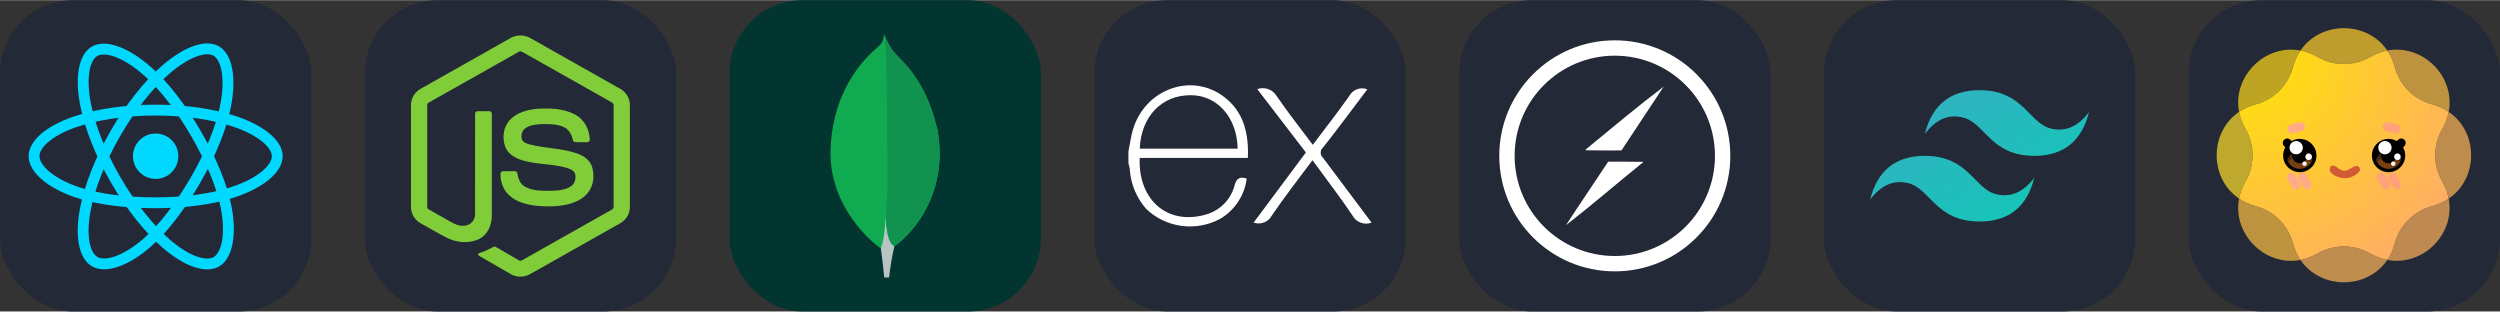 
            <svg width="385" height="48" viewBox="0 0 2056 256" fill="none" xmlns="http://www.w3.org/2000/svg" xmlns:xlink="http://www.w3.org/1999/xlink" version="1.1">
        
		<rect x="0" y="0" width="2056" height="256" fill="#333333" stroke="none"/>
        
		<g transform="translate(0, 0)">
            
			<svg xmlns="http://www.w3.org/2000/svg" width="256" height="256" fill="none" viewBox="0 0 256 256" id="react">
<style>
#react {
    rect {fill: #242938}

    @media (prefers-color-scheme: light) {
        rect {fill: #F4F2ED}
    }
}
</style>
<rect width="256" height="256" fill="#242938" rx="60"/>
<path fill="#00D8FF" d="M128.001 146.951C138.305 146.951 146.657 138.598 146.657 128.295C146.657 117.992 138.305 109.639 128.001 109.639C117.698 109.639 109.345 117.992 109.345 128.295C109.345 138.598 117.698 146.951 128.001 146.951Z"/>
<path fill-rule="evenodd" stroke="#00D8FF" stroke-width="8.911" d="M128.002 90.363C153.05 90.363 176.319 93.957 193.864 99.998C215.003 107.275 228 118.306 228 128.295C228 138.704 214.226 150.423 191.525 157.944C174.363 163.63 151.779 166.598 128.002 166.598C103.624 166.598 80.539 163.812 63.183 157.881C41.225 150.376 28 138.506 28 128.295C28 118.387 40.41 107.441 61.252 100.175C78.862 94.035 102.705 90.363 127.998 90.363H128.002Z" clip-rule="evenodd"/>
<path fill-rule="evenodd" stroke="#00D8FF" stroke-width="8.911" d="M94.981 109.438C107.495 87.74 122.232 69.378 136.23 57.197C153.094 42.521 169.144 36.773 177.796 41.762C186.813 46.962 190.084 64.75 185.259 88.171C181.614 105.879 172.9 126.925 161.021 147.523C148.842 168.641 134.897 187.247 121.09 199.315C103.619 214.587 86.728 220.114 77.883 215.013C69.3 210.067 66.018 193.846 70.136 172.161C73.615 153.838 82.345 131.349 94.977 109.438L94.981 109.438Z" clip-rule="evenodd"/>
<path fill-rule="evenodd" stroke="#00D8FF" stroke-width="8.911" d="M95.012 147.578C82.463 125.904 73.919 103.962 70.353 85.752C66.06 63.811 69.095 47.035 77.74 42.032C86.749 36.816 103.792 42.866 121.674 58.744C135.194 70.748 149.077 88.805 160.99 109.383C173.204 130.481 182.358 151.856 185.919 169.844C190.425 192.608 186.778 210.001 177.941 215.116C169.367 220.08 153.676 214.825 136.945 200.427C122.809 188.263 107.685 169.468 95.012 147.578Z" clip-rule="evenodd"/>
</svg>

		</g>
		
		<g transform="translate(300, 0)">
            
			<svg xmlns="http://www.w3.org/2000/svg" width="256" height="256" fill="none" viewBox="0 0 256 256" id="nodejs">
<style>
#nodejs {
    rect {fill: #242938}

    @media (prefers-color-scheme: light) {
        rect {fill: #F4F2ED}
    }
}
</style>
<rect width="256" height="256" fill="#242938" rx="60"/>
<path fill="#81CD39" d="M119.878 31.116C124.797 28.301 131.203 28.288 136.117 31.116C160.839 45.086 185.569 59.033 210.287 73.011C214.937 75.63 218.046 80.804 217.999 86.161V170.206C218.034 175.785 214.617 181.083 209.712 183.642C185.071 197.535 160.442 211.444 135.805 225.337C130.786 228.207 124.251 227.986 119.387 224.88C112 220.598 104.6 216.336 97.212 212.058C95.702 211.158 94 210.442 92.934 208.978C93.877 207.708 95.562 207.55 96.931 206.995C100.014 206.014 102.847 204.44 105.679 202.913C106.396 202.423 107.27 202.611 107.957 203.049C114.274 206.671 120.536 210.399 126.874 213.986C128.226 214.767 129.595 213.73 130.751 213.086C154.931 199.419 179.141 185.805 203.318 172.134C204.214 171.703 204.709 170.752 204.636 169.771C204.653 142.046 204.64 114.317 204.645 86.592C204.747 85.478 204.103 84.455 203.096 83.999C178.541 70.17 153.997 56.321 129.446 42.488C128.575 41.889 127.426 41.888 126.554 42.484C102.002 56.321 77.464 70.183 52.912 84.011C51.909 84.468 51.236 85.475 51.355 86.592C51.36 114.317 51.355 142.046 51.355 169.775C51.268 170.756 51.801 171.687 52.691 172.109C59.242 175.824 65.802 179.513 72.358 183.216C76.052 185.203 80.586 186.385 84.656 184.862C88.246 183.574 90.763 179.909 90.695 176.097C90.729 148.534 90.678 120.967 90.72 93.408C90.631 92.184 91.791 91.173 92.981 91.288C96.129 91.267 99.281 91.246 102.429 91.297C103.743 91.267 104.647 92.585 104.485 93.817C104.472 121.555 104.519 149.293 104.464 177.03C104.472 184.423 101.435 192.467 94.597 196.084C86.174 200.447 75.762 199.522 67.44 195.338C60.236 191.742 53.36 187.498 46.284 183.646C41.366 181.101 37.966 175.782 38.001 170.207V86.161C37.949 80.693 41.182 75.425 45.976 72.844C70.613 58.941 95.246 45.026 119.878 31.116Z"/>
<path fill="#81CD39" d="M141.372 89.335C152.117 88.643 163.62 88.925 173.289 94.219C180.776 98.275 184.926 106.789 185.058 115.106C184.849 116.227 183.676 116.846 182.605 116.769C179.488 116.765 176.369 116.812 173.252 116.748C171.929 116.799 171.161 115.58 170.995 114.411C170.099 110.431 167.928 106.49 164.183 104.57C158.433 101.692 151.767 101.837 145.497 101.897C140.92 102.139 135.998 102.536 132.12 105.227C129.143 107.266 128.239 111.382 129.301 114.697C130.303 117.077 133.05 117.845 135.299 118.553C148.248 121.94 161.97 121.602 174.672 126.059C179.931 127.876 185.075 131.409 186.875 136.915C189.23 144.295 188.198 153.115 182.947 159.039C178.689 163.914 172.488 166.568 166.303 168.009C158.075 169.844 149.536 169.891 141.18 169.076C133.323 168.18 125.146 166.116 119.081 160.763C113.894 156.259 111.361 149.241 111.612 142.469C111.672 141.325 112.811 140.527 113.907 140.621C117.046 140.596 120.186 140.587 123.325 140.626C124.58 140.536 125.509 141.62 125.574 142.802C126.152 146.593 127.577 150.573 130.884 152.82C137.264 156.937 145.271 156.655 152.577 156.77C158.63 156.502 165.425 156.421 170.364 152.42C172.97 150.138 173.742 146.32 173.038 143.036C172.275 140.263 169.374 138.971 166.883 138.126C154.1 134.083 140.224 135.55 127.565 130.977C122.425 129.161 117.455 125.727 115.481 120.447C112.726 112.974 113.988 103.73 119.789 98.006C125.445 92.312 133.609 90.119 141.372 89.335V89.335"/>
</svg>

		</g>
		
		<g transform="translate(600, 0)">
            
			<svg xmlns="http://www.w3.org/2000/svg" width="256" height="256" fill="none" viewBox="0 0 256 256">
<rect width="256" height="256" fill="#023430" rx="60"/>
<path fill="#10AA50" d="M171.173 107.591C160.636 61.11 138.676 48.736 133.074 39.989C130.764 36.135 128.717 32.13 126.949 28C126.653 32.129 126.109 34.731 122.599 37.862C115.552 44.145 85.622 68.535 83.103 121.348C80.756 170.59 119.303 200.953 124.395 204.092C128.311 206.019 133.08 204.133 135.407 202.364C153.988 189.612 179.376 155.614 171.193 107.591"/>
<path fill="#B8C4C2" d="M128.545 177.871C127.575 190.059 126.88 197.141 124.416 204.106C124.416 204.106 126.033 215.709 127.169 228H131.188C132.147 219.345 133.61 210.753 135.572 202.268C130.369 199.708 128.745 188.566 128.545 177.871Z"/>
<path fill="#12924F" d="M135.565 202.275C130.307 199.846 128.786 188.469 128.552 177.871C129.852 160.388 130.231 142.849 129.688 125.326C129.412 116.132 129.818 40.168 127.423 29.046C129.062 32.813 130.949 36.466 133.074 39.982C138.676 48.736 160.643 61.11 171.173 107.591C179.376 155.532 154.126 189.44 135.565 202.275Z"/>
</svg>

		</g>
		
		<g transform="translate(900, 0)">
            
			<svg xmlns="http://www.w3.org/2000/svg" width="256" height="256" fill="none" viewBox="0 0 256 256" id="expressjs">
<style>
#expressjs {
    rect {fill: #242938}

    @media (prefers-color-scheme: light) {
        rect {fill: #F4F2ED}
        path {fill: #000}
    }
}
</style>
<rect width="256" height="256" fill="#242938" rx="60"/>
<path fill="#fff" d="M228 182.937C225.089 184.04 221.875 184.037 218.965 182.931C216.056 181.824 213.652 179.69 212.209 176.932C203.146 163.365 193.138 150.41 183.519 137.177L179.348 131.617C167.894 146.963 156.44 161.697 145.987 176.988C144.625 179.624 142.352 181.675 139.59 182.759C136.828 183.844 133.766 183.887 130.975 182.882L173.955 125.223L133.977 73.124C136.855 72.085 140.003 72.07 142.89 73.083C145.777 74.096 148.226 76.074 149.824 78.684C159.109 92.251 169.396 105.206 179.626 118.94C189.913 105.317 200.088 92.306 209.596 78.851C210.965 76.257 213.24 74.258 215.988 73.233C218.735 72.208 221.764 72.228 224.497 73.29L208.984 93.863C202.034 103.037 195.195 112.267 187.967 121.219C187.384 121.741 186.918 122.379 186.599 123.093C186.28 123.807 186.115 124.58 186.115 125.362C186.115 126.143 186.28 126.916 186.599 127.63C186.918 128.344 187.384 128.982 187.967 129.504C201.256 147.13 214.433 164.811 228 182.937V182.937Z"/>
<path fill="#fff" d="M28 124.5C29.168 118.94 29.89 112.879 31.503 107.208C41.122 73.013 80.321 58.779 107.288 79.963C123.079 92.362 127.027 109.933 126.249 129.727H37.285C35.84 165.09 61.361 186.441 93.999 175.543C99.294 173.649 104.033 170.467 107.79 166.283C111.547 162.099 114.202 157.045 115.517 151.578C117.241 146.018 120.021 145.073 125.303 146.685C124.433 153.454 122.04 159.938 118.303 165.649C114.567 171.36 109.584 176.149 103.73 179.657C94.057 184.947 82.96 187.042 72.025 185.644C61.089 184.246 50.876 179.426 42.846 171.873C34.901 162.94 30.097 151.654 29.168 139.735C29.168 137.845 28.445 135.954 28.056 134.175C28.018 130.876 28 127.651 28 124.5ZM37.397 122.109H117.853C117.352 96.477 101.172 78.295 79.599 78.128C55.578 77.795 38.398 95.587 37.341 121.998L37.397 122.109Z"/>
</svg>

		</g>
		
		<g transform="translate(1200, 0)">
            
			<svg width="256" height="256" viewBox="0 0 256 256" fill="none" xmlns="http://www.w3.org/2000/svg" id="socketio">
  <style>
    #socketio {
        rect {fill: #242938}
        path {fill: #FFF}
        circle#outer {fill: #FFF}
        circle#inner {fill: #242938}
        @media (prefers-color-scheme: light) {
            rect {fill: #F4F2ED}
            path {fill: #000}
            circle#outer {fill: #000}
            circle#inner {fill: #F4F2ED}
        }
    }
  </style>
  <rect width="256" height="256" fill="#242938" rx="60"/>
  <g transform="translate(28 28)">
  	<circle cx="100" cy="100" r="95" fill="#FFF" id="outer" />
    <circle cx="100" cy="100" r="82.375" fill="#242938" id="inner" />
  	<path d="M76.185 94.668c21.346-17.448 42.235-35.091 64.043-51.635-11.46 17.608-23.273 34.899-34.733 52.507-9.842.047-19.684.047-29.31-.127zM94.33 104.793c9.891 0 19.733 0 29.36.14-21.36 17.21-42.118 35.257-63.828 52.098 11.46-17.608 23.273-34.949 34.733-52.238z" fill="#FFF"/>
  </g>
</svg>

		</g>
		
		<g transform="translate(1500, 0)">
            
			<svg xmlns="http://www.w3.org/2000/svg" width="256" height="256" fill="none" viewBox="0 0 256 256" id="tailwindcss">
<style>
#tailwindcss {
    rect {fill: #242938}

    @media (prefers-color-scheme: light) {
        rect {fill: #F4F2ED}
    }
}
</style>
<rect width="256" height="256" fill="#242938" rx="60"/>
<path fill="url(#paint0_linear_2_119)" fill-rule="evenodd" d="M83 110C88.999 86.001 104.001 74 128 74C164 74 168.5 101 186.5 105.5C198.501 108.501 209 104.001 218 92C212.001 115.999 196.999 128 173 128C137 128 132.5 101 114.5 96.5C102.499 93.499 92 97.999 83 110ZM38 164C43.999 140.001 59.001 128 83 128C119 128 123.5 155 141.5 159.5C153.501 162.501 164 158.001 173 146C167.001 169.999 151.999 182 128 182C92 182 87.5 155 69.5 150.5C57.499 147.499 47 151.999 38 164Z" clip-rule="evenodd"/>
<defs>
<linearGradient id="paint0_linear_2_119" x1="86.5" x2="163.5" y1="74" y2="185.5" gradientUnits="userSpaceOnUse">
<stop stop-color="#32B1C1"/>
<stop offset="1" stop-color="#14C6B7"/>
</linearGradient>
</defs>
</svg>

		</g>
		
		<g transform="translate(1800, 0)">
            
			<svg width="256" height="256" viewBox="0 0 256 256" fill="none" id="daisyui" xmlns="http://www.w3.org/2000/svg">
<style>
#daisyui {
    rect {fill: #242938}

    @media (prefers-color-scheme: light) {
        rect {fill: #F4F2ED}
    }
}
</style>
<g clip-path="url(#clip0_307_621)">
<rect width="256" height="256" fill="#242938" rx="60"/>
<g opacity="0.7">
<path d="M91.915 41.397C89.244 45.325 87.122 49.883 85.723 55.07C81.703 69.985 70.039 81.635 55.107 85.651C49.914 87.047 45.351 89.167 41.417 91.835C35.843 62.71 62.756 35.829 91.915 41.397Z" fill="#FFD819"/>
<path d="M41.42 91.834C42.313 96.498 44.039 101.22 46.722 105.875C54.438 119.261 54.438 135.737 46.722 149.123C44.039 153.778 42.313 158.499 41.42 163.164C16.86 146.507 16.86 108.491 41.42 91.834Z" fill="#FFE029"/>
<path d="M91.915 213.602C89.244 209.674 87.122 205.116 85.723 199.929C81.703 185.014 70.039 173.364 55.107 169.348C49.914 167.952 45.351 165.832 41.417 163.164C35.843 192.289 62.756 219.17 91.915 213.602Z" fill="#FFC141"/>
<path d="M163.332 213.603C158.662 212.711 153.935 210.987 149.274 208.307C135.872 200.601 119.377 200.601 105.976 208.307C101.315 210.987 96.588 212.712 91.918 213.603C108.594 238.134 146.655 238.134 163.332 213.603Z" fill="#FFB655"/>
<path d="M213.829 163.164C209.896 165.832 205.333 167.951 200.14 169.348C185.208 173.363 173.544 185.014 169.523 199.929C168.125 205.115 166.003 209.673 163.332 213.601C192.49 219.169 219.403 192.288 213.829 163.164Z" fill="#FFB35B"/>
<path d="M213.827 91.836C212.934 96.5 211.208 101.221 208.525 105.877C200.809 119.262 200.809 135.738 208.525 149.124C211.208 153.78 212.934 158.501 213.827 163.165C238.387 146.508 238.387 108.493 213.827 91.836Z" fill="#FFB656"/>
<path d="M163.332 41.397C166.003 45.325 168.125 49.883 169.523 55.07C173.544 69.985 185.208 81.635 200.14 85.651C205.333 87.047 209.896 89.167 213.829 91.834C219.403 62.71 192.49 35.829 163.332 41.397Z" fill="#FFC042"/>
<path d="M91.918 41.398C96.588 42.29 101.315 44.014 105.975 46.694C119.377 54.4 135.872 54.401 149.274 46.694C153.935 44.014 158.662 42.29 163.331 41.398C146.654 16.867 108.594 16.867 91.918 41.398Z" fill="#FFCE2A"/>
</g>
<path d="M85.724 55.071C87.122 49.885 89.244 45.327 91.915 41.398C96.584 42.29 101.312 44.014 105.972 46.694C119.374 54.401 135.869 54.401 149.271 46.694C153.931 44.014 158.659 42.29 163.328 41.398C165.999 45.327 168.122 49.885 169.52 55.071C173.54 69.986 185.204 81.636 200.137 85.652C205.329 87.049 209.892 89.168 213.825 91.836C212.933 96.5 211.207 101.222 208.523 105.877C200.807 119.263 200.807 135.739 208.523 149.125C211.207 153.779 212.933 158.501 213.825 163.165C209.892 165.833 205.329 167.952 200.137 169.349C185.204 173.365 173.54 185.015 169.52 199.93C168.122 205.117 165.999 209.674 163.328 213.603C158.659 212.711 153.931 210.987 149.271 208.307C135.869 200.601 119.374 200.601 105.972 208.307C101.312 210.987 96.584 212.711 91.915 213.603C89.244 209.674 87.122 205.117 85.724 199.93C81.703 185.015 70.04 173.365 55.107 169.349C49.914 167.952 45.351 165.833 41.418 163.165C42.311 158.501 44.036 153.779 46.72 149.125C54.436 135.739 54.436 119.263 46.72 105.877C44.036 101.222 42.311 96.5 41.418 91.836C45.351 89.169 49.914 87.049 55.107 85.652C70.04 81.636 81.703 69.986 85.724 55.071Z" fill="url(#paint0_radial_307_621)"/>
<path d="M174.33 149.964L170.68 143.649C169.673 141.906 167.44 141.308 165.694 142.315L165.694 142.315C163.949 143.322 163.351 145.551 164.358 147.295L168.008 153.61C169.016 155.353 171.249 155.951 172.994 154.944L172.994 154.944C174.74 153.937 175.338 151.708 174.33 149.964Z" fill="#FFA17A"/>
<path d="M165.205 149.964L161.555 143.649C160.548 141.906 158.315 141.308 156.569 142.315L156.569 142.315C154.824 143.322 154.226 145.551 155.233 147.295L158.883 153.61C159.891 155.353 162.124 155.951 163.869 154.944L163.869 154.944C165.615 153.937 166.213 151.708 165.205 149.964Z" fill="#FFA17A"/>
<path d="M100.416 149.964L96.766 143.649C95.758 141.906 93.526 141.308 91.78 142.315L91.78 142.315C90.035 143.322 89.436 145.551 90.444 147.295L94.094 153.61C95.102 155.353 97.335 155.951 99.08 154.944L99.08 154.944C100.826 153.937 101.424 151.708 100.416 149.964Z" fill="#FFAB89"/>
<path d="M91.295 149.964L87.645 143.649C86.637 141.906 84.405 141.308 82.659 142.315L82.659 142.315C80.913 143.322 80.315 145.551 81.323 147.295L84.973 153.61C85.981 155.353 88.213 155.951 89.959 154.944L89.959 154.944C91.705 153.937 92.303 151.708 91.295 149.964Z" fill="#FFAB89"/>
<path d="M171.354 102.309L164.303 100.422C162.356 99.901 160.354 101.055 159.833 103L159.833 103C159.311 104.945 160.466 106.944 162.414 107.465L169.465 109.352C171.412 109.873 173.413 108.719 173.935 106.774C174.457 104.829 173.301 102.83 171.354 102.309Z" fill="#FFA17A"/>
<path d="M90.987 100.423L83.936 102.31C81.989 102.831 80.833 104.831 81.355 106.775L81.355 106.775C81.877 108.72 83.878 109.874 85.825 109.353L92.876 107.466C94.824 106.945 95.979 104.946 95.457 103.001C94.936 101.056 92.934 99.902 90.987 100.423Z" fill="#FFAB89"/>
<path d="M118.035 136.002C121.759 135.881 124.076 140.372 128.022 140.267C131.886 140.165 134.319 136.706 137.832 136.341C138.51 136.271 139.196 136.423 139.725 136.868C140.334 137.378 140.844 138.435 140.874 139.229C140.924 140.592 139.657 141.63 138.778 142.518C135.473 145.072 131.748 146.582 127.508 146.328C123.982 146.117 119.449 144.544 117.09 141.794C116.395 140.983 115.897 139.914 116.018 138.823C116.166 137.492 117 136 118.035 136.002Z" fill="#D15A34"/>
<path d="M88.751 119.972L83.589 114.816C82.163 113.392 79.852 113.392 78.427 114.816L78.427 114.816C77.001 116.24 77.001 118.548 78.427 119.972L83.589 125.128C85.014 126.552 87.325 126.552 88.751 125.128C90.176 123.704 90.176 121.396 88.751 119.972Z" fill="black"/>
<path d="M105.043 127.734C105.043 120.183 98.915 114.062 91.356 114.062C83.796 114.062 77.668 120.183 77.668 127.734C77.668 135.284 83.796 141.405 91.356 141.405C98.915 141.405 105.043 135.284 105.043 127.734Z" fill="black"/>
<path d="M105.043 128.644C105.043 121.094 98.915 114.973 91.356 114.973C83.796 114.973 77.668 121.094 77.668 128.644C77.668 136.195 83.796 142.315 91.356 142.315C98.915 142.315 105.043 136.195 105.043 128.644Z" fill="black" fill-opacity="0.05"/>
<path d="M81.027 131.377C82.531 127.129 86.586 124.086 91.354 124.086C96.122 124.086 100.178 127.13 101.681 131.378C100.178 135.625 96.121 138.668 91.354 138.668C86.586 138.668 82.53 135.625 81.027 131.377Z" fill="#784012"/>
<path d="M100.504 133.752C101.646 132.026 102.31 129.956 102.31 127.732C102.31 121.692 97.407 116.795 91.36 116.795C85.312 116.795 80.41 121.692 80.41 127.732C80.41 129.726 80.944 131.596 81.878 133.206C83.837 130.243 87.201 128.288 91.021 128.288C95.072 128.288 98.61 130.486 100.504 133.752Z" fill="black" fill-opacity="0.35"/>
<path d="M97.748 127.733C97.748 124.21 94.888 121.354 91.36 121.354C87.832 121.354 84.973 124.21 84.973 127.733C84.973 131.257 87.832 134.113 91.36 134.113C94.888 134.113 97.748 131.257 97.748 127.733Z" fill="black"/>
<path d="M88.366 126.74C91.389 126.74 93.841 124.291 93.841 121.271C93.841 118.251 91.389 115.803 88.366 115.803C85.342 115.803 82.891 118.251 82.891 121.271C82.891 124.291 85.342 126.74 88.366 126.74Z" fill="white"/>
<path d="M98.644 131.474C100.156 131.474 101.381 130.25 101.381 128.74C101.381 127.23 100.156 126.006 98.644 126.006C97.132 126.006 95.906 127.23 95.906 128.74C95.906 130.25 97.132 131.474 98.644 131.474Z" fill="white"/>
<path d="M95.227 136.251C96.235 136.251 97.052 135.435 97.052 134.428C97.052 133.422 96.235 132.605 95.227 132.605C94.219 132.605 93.402 133.422 93.402 134.428C93.402 135.435 94.219 136.251 95.227 136.251Z" fill="white"/>
<path d="M172.214 125.128L177.376 119.972C178.802 118.549 178.802 116.24 177.376 114.817L177.376 114.817C175.951 113.393 173.64 113.393 172.214 114.817L167.052 119.972C165.627 121.396 165.627 123.704 167.052 125.128C168.478 126.552 170.789 126.552 172.214 125.128Z" fill="black"/>
<path d="M178.043 128.644C178.043 121.094 171.915 114.973 164.355 114.973C156.796 114.973 150.668 121.094 150.668 128.644C150.668 136.195 156.796 142.315 164.355 142.315C171.915 142.315 178.043 136.195 178.043 128.644Z" fill="black" fill-opacity="0.05"/>
<path d="M178.043 127.732C178.043 120.181 171.915 114.061 164.355 114.061C156.796 114.061 150.668 120.181 150.668 127.732C150.668 135.282 156.796 141.403 164.355 141.403C171.915 141.403 178.043 135.282 178.043 127.732Z" fill="black"/>
<path d="M154.047 131.427C155.463 127.024 159.596 123.838 164.474 123.838C169.224 123.838 173.266 126.858 174.784 131.08C173.368 135.482 169.234 138.669 164.356 138.669C159.607 138.669 155.564 135.649 154.047 131.427Z" fill="#784012"/>
<path d="M173.747 133.359C174.737 131.715 175.306 129.79 175.306 127.732C175.306 121.692 170.404 116.795 164.356 116.795C158.309 116.795 153.406 121.692 153.406 127.732C153.406 129.87 154.021 131.865 155.082 133.55C156.997 130.368 160.486 128.24 164.474 128.24C168.381 128.24 171.81 130.284 173.747 133.359Z" fill="black" fill-opacity="0.35"/>
<path d="M170.744 127.733C170.744 124.21 167.884 121.354 164.356 121.354C160.829 121.354 157.969 124.21 157.969 127.733C157.969 131.257 160.829 134.113 164.356 134.113C167.884 134.113 170.744 131.257 170.744 127.733Z" fill="black"/>
<path d="M161.366 126.74C164.389 126.74 166.841 124.291 166.841 121.271C166.841 118.251 164.389 115.803 161.366 115.803C158.342 115.803 155.891 118.251 155.891 121.271C155.891 124.291 158.342 126.74 161.366 126.74Z" fill="white"/>
<path d="M171.644 131.474C173.156 131.474 174.381 130.25 174.381 128.74C174.381 127.23 173.156 126.006 171.644 126.006C170.132 126.006 168.906 127.23 168.906 128.74C168.906 130.25 170.132 131.474 171.644 131.474Z" fill="white"/>
<path d="M168.227 136.253C169.235 136.253 170.052 135.437 170.052 134.43C170.052 133.424 169.235 132.607 168.227 132.607C167.219 132.607 166.402 133.424 166.402 134.43C166.402 135.437 167.219 136.253 168.227 136.253Z" fill="white"/>
</g>
<defs>
<radialGradient id="paint0_radial_307_621" cx="0" cy="0" r="1" gradientUnits="userSpaceOnUse" gradientTransform="translate(41.341 41.322) rotate(44.966) scale(243.755 243.755)">
<stop stop-color="#FFE600"/>
<stop offset="1" stop-color="#FFA573"/>
</radialGradient>
</defs>
</svg>

		</g>
		</svg>